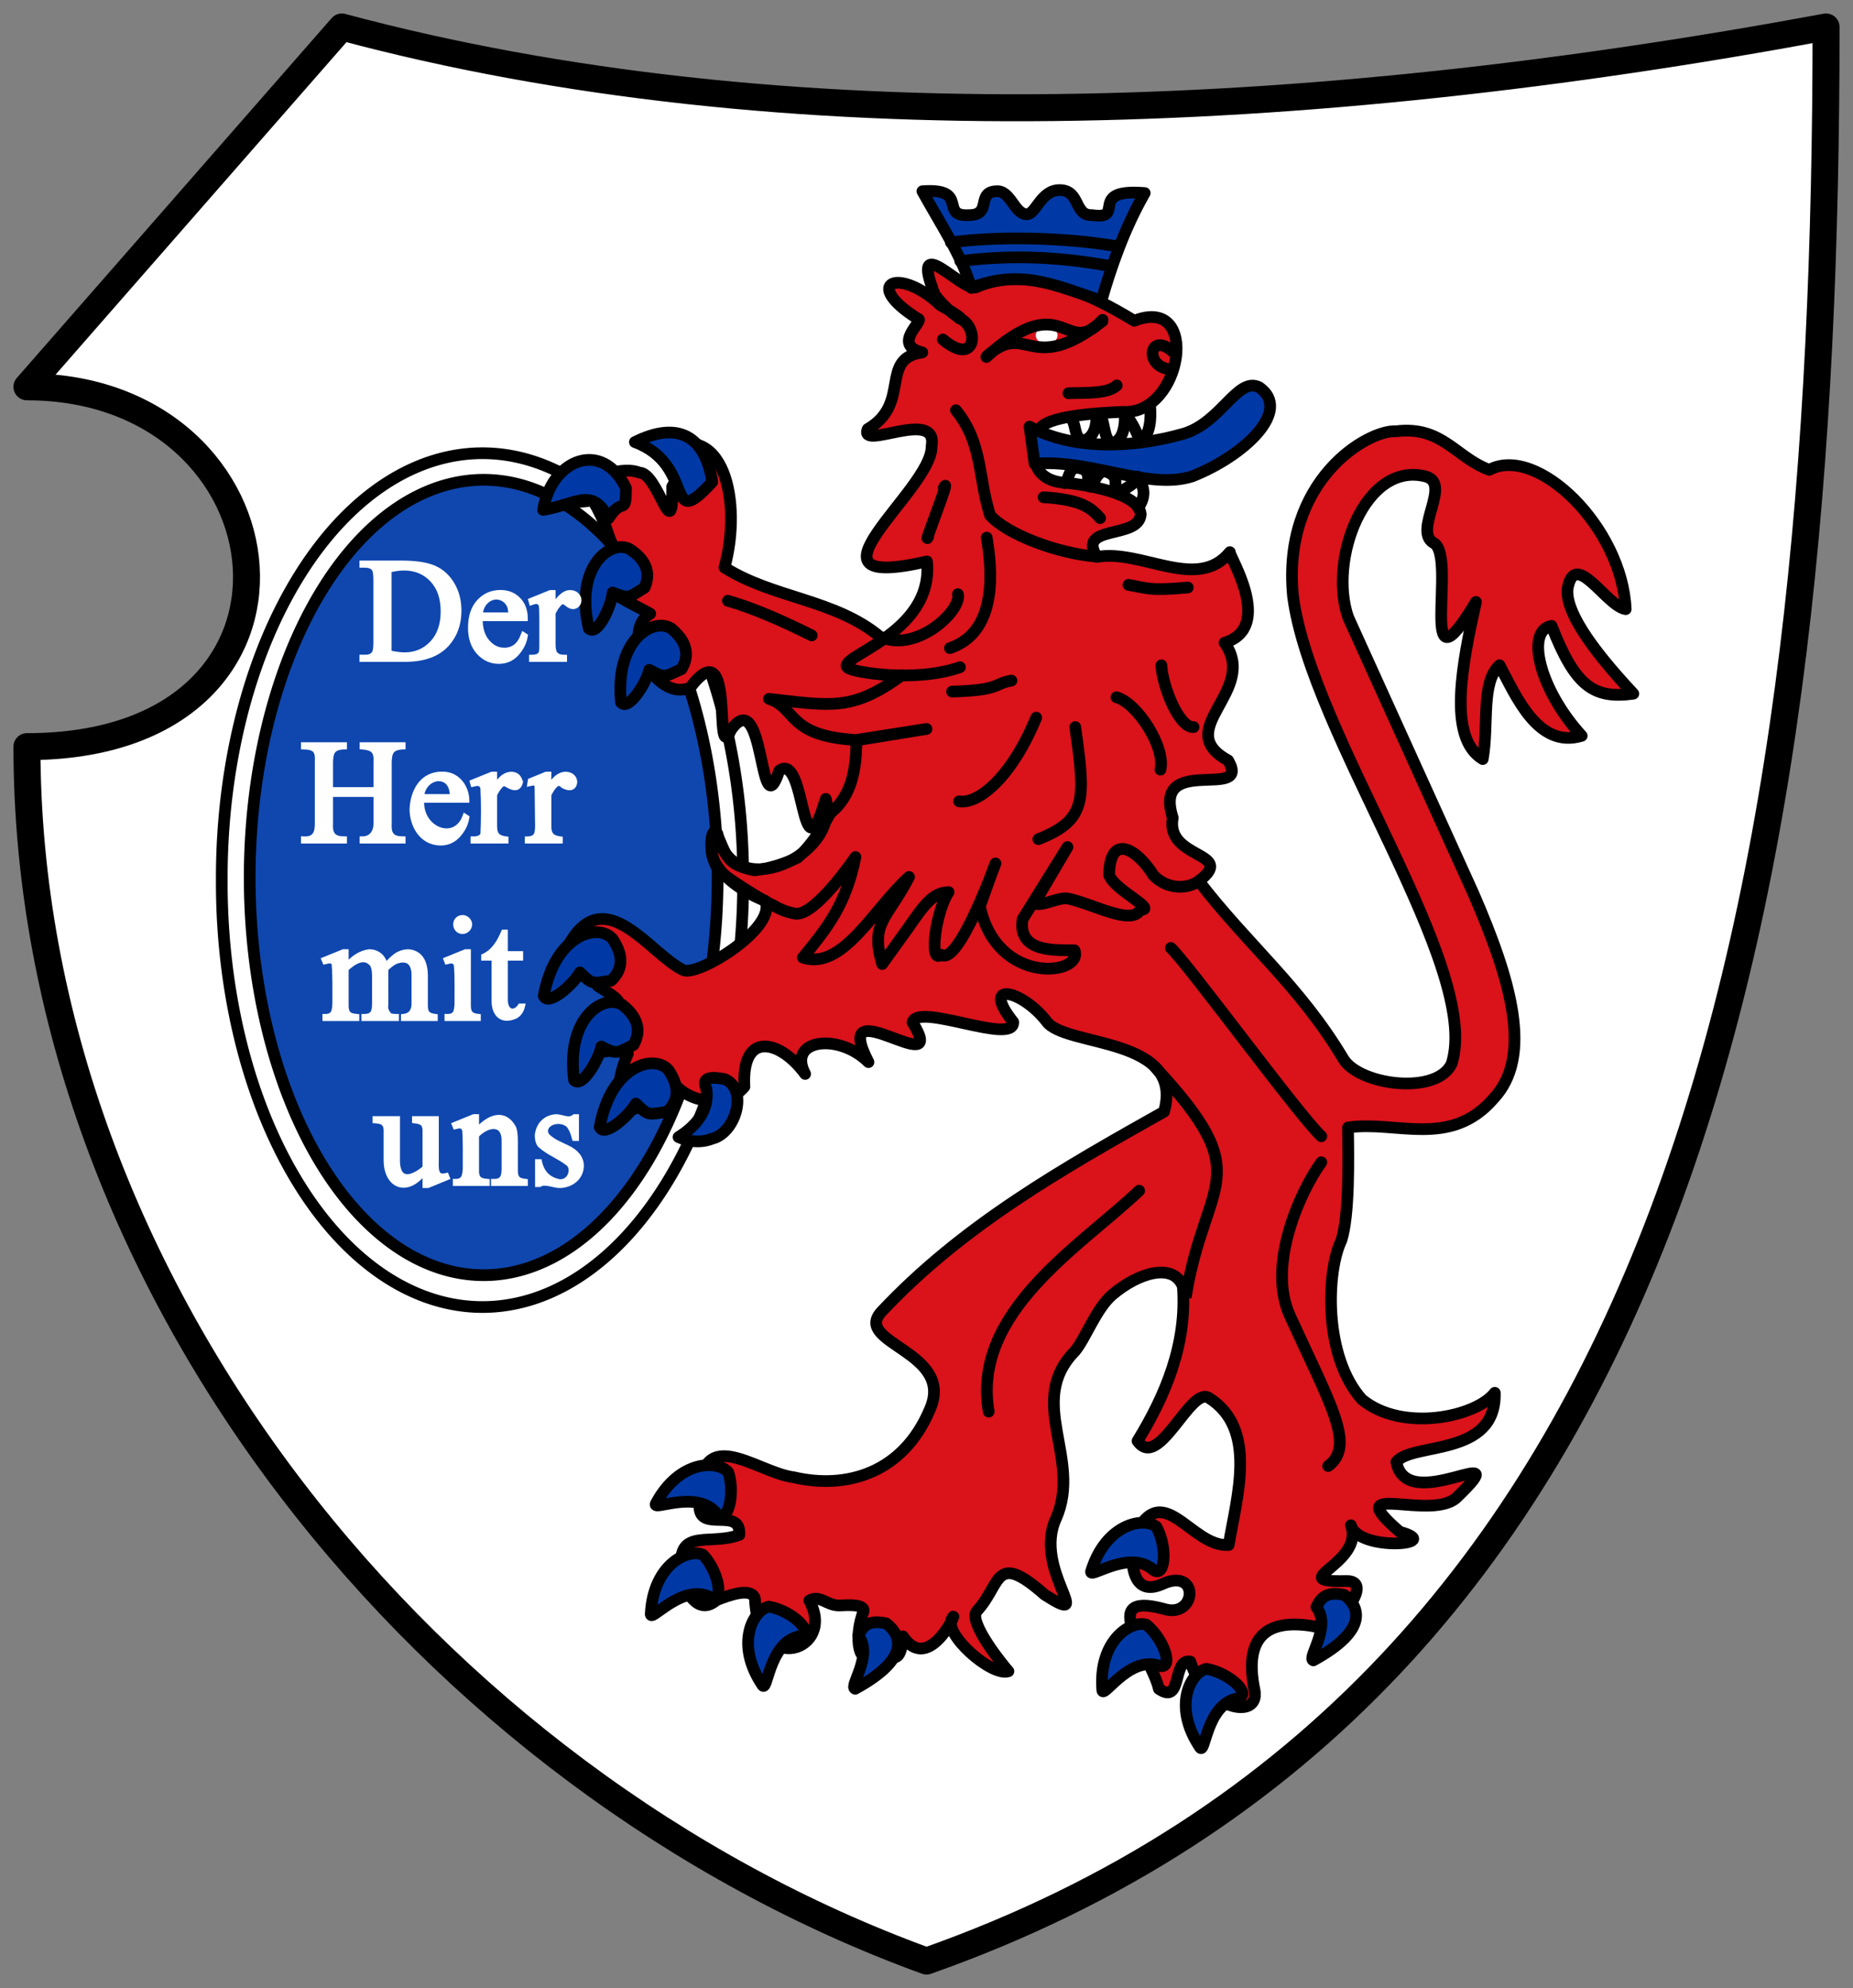 <!-- Created with Inkscape (http://www.inkscape.org/) -->
<svg xmlns:rdf="http://www.w3.org/1999/02/22-rdf-syntax-ns#" xmlns="http://www.w3.org/2000/svg" height="442" width="412" version="1.1" xmlns:cc="http://creativecommons.org/ns#" xmlns:dc="http://purl.org/dc/elements/1.1/">
 <rect width="100%" height="100%" fill="#808080" stroke="none"/>

 <path stroke-linejoin="round" d="m6,86,70-79.999c98.051,26.285,214.12,21.482,330.01,0,0,190-30,370.01-200,430-110.02-40-200.02-149.99-200.02-270,70,0,60-79.999,0-79.999z" stroke="#000" stroke-linecap="butt" stroke-miterlimit="4" stroke-dasharray="none" stroke-width="6" fill="#FFF"/>
 <path stroke-linejoin="round" d="m159.55,195.87a52.017,88.419,0,0,1,-104.03,0,52.017,88.419,0,1,1,104.03,0z" stroke="#000" stroke-linecap="round" stroke-miterlimit="4" stroke-dasharray="none" stroke-width="2.6" fill="#0f47af"/>
 <path stroke-linejoin="round" d="m165.23,195.68a57.961,94.36,0,1,1,-115.92,0,57.961,94.36,0,1,1,115.92,0z" stroke="#000" stroke-linecap="round" stroke-miterlimit="4" stroke-dasharray="none" stroke-width="2.6" fill="none"/>
 <path stroke-linejoin="round" d="m212.98,132.1c0.936,3.551-9.115,13.169-17.328,9.457-10.01-8.33-23.772-8.537-34.576-15.392,3.985-14.192,0.074-34.213-14.811-25.48,2.079,4.296,7.323,0.918,3.185,7.516,0.276,13.827-3.065-3.065-7.254-3.115-7.243-2.877-23.145,8.627-10.405,6.118,6.033,10.411,1.354,10.095,11.123,13.72-22.521,0.591-1.706,9.485,1.658,11.52-6.943,3.923,1.174,19.781,8.863,16.45,10.431-13.723,4.925,18.346,9.146,9.313,7.543-10.405,6.196,22.698,10.673,9.142,6.031-4.469,4.663,25.303,10.355,6.271,3.212,12.62-20.842,23.657-24.102,7.753-4.87,6.185,5.133,12.886,10.576,14.875,2.968,5.85-14.681,16.851-18.105,15.452-7.226-3.284-17.56-20.049-25.561-5.603-7.772,12.051,1.79,1.718,6.508,9.113,11.061,6.825-0.733,2.349-2.927,8.932,2.465,11.036,7.405,1.863,9.609,6.068-4.852,11.146-0.437,19.705,8.877,3.822,1.361,6.295,12.075,9.586,17.027,3.58-0.684-12.784,8.179-10.156,13.504-2.839-4.096-7.722,7.474-9.22,14.078-2.629-8.98-17.316,18.382,5.203,9.809-8.83,1.016-4.555,22.678,5.234,22.374-0.094-7.398-9.251,1.913-7.173,7.378-0.172,4.014,5.865,30.885,3.232,26.16,20.116-22.112,12.441-44.742,25.155-62.897,44.546-6.296,7.019,16.53,8.784,10.818,21.676-6.043,14.348-18.776,17.737-30.195,15.07-8.58-1.045-21.875-13.326-21.024,6.539,0.061,5.818,9.274-0.07,8.872,6.253-7.302,2.761-15.588-2.713-12.203,11.576,0.104-0.304,2.643,6.812,7.112,2.942,3.039-1.209,7.885-2.888,8.559-0.284,0.703,17.512,18.204,11.397,12.075,0.374,2.335-1.349,3.792,1.014,6.48,1.092,1.223,0.031,6.901-0.679,5.333,1.95-2.301,7.088,0.278,12.639,2.33,7.211,0.836-2.527,6.026,8.087,6.674-2.299,5.97,8.898,12.804-7.194,10.922-3.972-2.079,3.385,8.825,12.998,12.541,11.742-0.848-0.919-9.278-11.146-6.957-13.458,5.43-5.85,3.807-13.437,15.019-3.569,11.871,7.582-2.762-5.647,2.542-16.988,5.861-13.4-6.834-25.916,4.184-37.163,2.332-2.751,4.717-9.489,8.322-12.547,5.883-4.991,13.611-7.184,15.672-1.825,0.96,12.714-3.834,24.172-10.072,34.343,4.677,6.763,11.764-12.254,15.874-9.571,10.852,6.833,6.224,21.754,4.394,32.698-8.552,0.562-14.927-15.709-21.254-1.285,0,0-2.075,13.545,6.264,10.084,8.669-4.173,7.93,7.722,0.56,5.413-15.294-4.15-2.763,10.452-1.098,17.776,5.367,3.713,2.867-6.786,6.991-6.068,3.268,10.469,15.434,13.213,14.309,6.486-2.926-13.98,4.898-15.959,13.93-14.182,4.449,0.434,12.907-10.393,6.438-10.209-14.217,0.335,4.2-3.818,1.03-12.398,1.644,5.99,21.221,4.29,10.866,1.459-13.913-11.981,7.516-1.888,12.945-7.917,13.498-13.088-11.426,4.594-13.706-7.613,3.475-4.446,22.326-1.022,21.891-15.382-4.096,5.359-20.565,8.892-29.552,1.474-8.614-9.633-7.867-28.568-4.559-35.365,1.807-5.653,1.575-18.4,1.468-25.091,10.685-1.604,22.738,4.748,32.402-6.465,8.664-9.316,4.05-25.905-4.586-45.72l-27.781-61.262c-4.433-12.804,3.742-34.732,17.22-31.308,5.928,1.587-2.8,11.981,1.717,14.754,5.526,2.541-4.019,35.745,9.477,13.147-2.986,13.452-6.43,30.178,1.512,34.943,1.38-7.721-0.441-17.061,3.732-20.873,3.605,6.704,8.519,18.676,18.27,15.7-9.453-10.32-12.552-23.457-6.697-24.444,5.218,13.385,9.292,16.307,18.177,15.079-10.201-10.925-15.142-18.7-14.612-23.388,1.629-8.899,8.601,3.913,12.919,4.592-0.78-18.175-19.721-36.673-30.328-30.974-7.426-2.698-10.473-9.848-20.735-8.574-6.225-0.394-25.463,10.829-22.903,36.721,4.045,30.823,42.017,82.46,35.274,103.86-3.292,7.131-20.591,4.807-24.096-1.058-9.722-16.255-21.234-25.33-32.132-39.514,8.635-6.544-7.502-4.727-5.796-14.095-4.614-14.508,17.692-3.565,12.31-12.745-12.78-6.958,6.909-15.37-0.785-26.152,11.224-3.423,0.824-19.534,1.177-20.141-7.226,8.884-19.7-0.75-29.55,1.058-4.63-7.306,9.408-3.8,9.73-9.504-0.47-5.57-16.821-7.001-16.821-7.001s-10.19,0.116-5.751-11.689c1.165-3.179,13.216-3.84,18.725-4.059,13.065,0.705,17.284-26.118,2.404-20.249-9.692-5.941-23.452-12.521-35.113-7.476-2.809,1.471-15.037-13.196-9.229,1.697,4.248,5.707,9.719,7.062,1.223,2.302-9.188-8.678-17.642-4.933-4.995,3.026,1.762,0.23-6.058,5.764,0.995,7.482-9.692,1.347-2.35,11.334-12.146,17.048-2.031,4.996,15.807-4.906,14.204,3.874,0.189,9.703-31.877,32.65-1.021,25.552,1.647,16.441-20.972,21.289-17.499,23.715,1.259,0.88,14.772,3.299,24.835-0.199" stroke="#000" stroke-linecap="round" stroke-miterlimit="4" stroke-dasharray="none" stroke-width="2.6" fill="#da121a"/>
 <path stroke-linejoin="round" d="m263.63,288.48c4.241-26.74,16.368-26.348-6.904-51.319" stroke="#000" stroke-linecap="butt" stroke-miterlimit="4" stroke-dasharray="none" stroke-width="2.6" fill="none"/>
 <path fill="#FFF" d="m235.13,74.537c0,1.078-1.082,1.953-2.417,1.953s-2.417-0.874-2.417-1.953,1.082-1.953,2.417-1.953,2.417,0.874,2.417,1.953z"/>
 <path stroke-linejoin="round" d="m161.12,239.92c5.285,2.193,2.523,11.926-2.772,13.244-2.533,0.978-5.172,0.706-7.488-0.354,3.854-2.386,6.949-5.974,6.185-10.808-1.444-3.131,2.496-2.342,4.075-2.082zm29.032,135.55c12.465-6.806,10.228-11.977,6.902-14.534-3.553-0.776-5.098,0.225-6.22,2.698,3.411,4.458-2.194,11.395-0.682,11.836zm-20.686-0.882c-6.075-9.102-2.059-16.597,1.474-17.385,5.303,0.897,10.783,6.177,6.45,6.661-6.604,1.768-6.742,12.839-7.925,10.724zm-24.769-15.89c0.599-10.926,8.308-14.514,11.608-13.026,3.705,3.898,4.922,11.41,1.165,9.199-6.344-2.547-13.096,6.229-12.774,3.827zm1.188-24.5c5.186-9.636,13.69-9.607,16.045-6.856,1.697,5.103-0.395,12.421-2.855,8.822-4.66-5.002-14.502,0.071-13.188-1.966zm99.198,41.454c-0.836-10.911,6.337-15.478,9.804-14.433,4.183,3.38,6.373,10.668,2.359,8.967-6.623-1.695-12.169,7.889-12.163,5.466zm-2.438-26.438c3.275-10.441,11.631-12.018,14.462-9.761,2.629,4.691,1.956,12.272-1.139,9.202-5.52-4.032-14.228,2.807-13.322,0.559zm49.371,19.934c12.465-6.806,10.228-11.977,6.902-14.534-3.553-0.776-5.098,0.225-6.22,2.698,3.411,4.458-2.194,11.395-0.682,11.836zm-25.25,19.267c-6.075-9.102-2.059-16.597,1.474-17.385,5.303,0.897,10.783,6.177,6.45,6.661-6.604,1.768-6.742,12.839-7.925,10.724zm-133.43-137.84c2.557-13.97,12.322-16.232,15.306-12.652,3.026,4.446,1.659,7.426-0.338,9.266-4.114,0.569-4.033,1.037-6.923-1.841-1.221,2.356-6.959,7.691-8.046,5.226zm-5.702-10.462c-1.835-14.083,6.772-19.222,10.707-16.724,4.24,3.308,3.849,6.563,2.511,8.926-3.744,1.8-3.523,2.22-7.154,0.363-0.442,2.616-4.275,9.45-6.063,7.435zm10.439-83.954c-1.401-14.132,7.359-19.003,11.217-16.388,4.136,3.437,3.646,6.678,2.235,8.999-3.797,1.684-3.589,2.111-7.162,0.143-0.522,2.601-4.564,9.314-6.289,7.245zm116.45-113.24c-4.457,7.72-7.525,16.537-9.622,23.919-9.643-3.11-17.733-7.313-28.955-2.826-2.183-7.311-6.619-13.836-10.857-21.49,10.651-0.779,3.486,5.766,10.495,5.308,5.044-0.086,1.417-5.112,5.926-5.306,3.173-0.299,4.017,5.102,6.766,5.114,2.1,0.009,3.144-5.472,7.424-5.375,4.573,0.104,3.037,5.762,7.156,5.568,7.666,1.173-1.311-5.966,11.667-4.912zm-133.76,70.45c1.82-11.261,13.191-15.817,18.424-4.839-0.044,6.463-0.754,1.664-3.876,6.726-3.665-7.101-7.114-3.116-14.547-1.887zm20.398-15.08c9.624-4.783,15.575-1.361,17.218,8.841-10.679,11.63-3.408-3.718-17.218-8.841zm-20.264,123.13c2.557-13.97,12.322-16.232,15.306-12.652,3.026,4.446,1.659,7.426-0.338,9.266-4.114,0.569-4.033,1.037-6.923-1.841-1.221,2.356-6.959,7.691-8.046,5.226zm10.023-81.679c-3.222-13.832,4.833-19.798,8.997-17.703,4.547,2.872,4.481,6.149,3.383,8.634-3.547,2.162-3.285,2.558-7.083,1.07-0.181,2.647-3.318,9.827-5.297,7.999zm97.994-44.894c9.56,5.224,22.781,4.846,34.144,1.615,8.421-2.394,12.106-12.847,16.927-10.347,7.355,5.12-3.229,15.164-14.858,19.779-9.75,3.16-22.658-3.893-35.101-2.786z" stroke="#000" stroke-linecap="butt" stroke-miterlimit="4" stroke-dasharray="none" stroke-width="2.6" fill="#0039a6"/>
 <g font-size="25px" stroke-width="0.769" font-family="Times New Roman" transform="matrix(1.3,0,0,1.3,-46.884,-89.207)" line-height="125%" stroke="#FFF" font-stretch="normal" stroke-miterlimit="4" font-variant="normal" stroke-dasharray="none" font-weight="normal" style="writing-mode:lr-tb;letter-spacing:0px;text-anchor:start;word-spacing:0px;text-align:start;" font-style="normal" fill="#FFF">
  <path d="m97.927,181.43,0-0.452,0.623,0c0.7,0,1.196-0.224,1.489-0.671,0.179-0.269,0.269-0.871,0.269-1.807v-10.693c-0-1.034-0.114-1.681-0.342-1.941-0.317-0.358-0.789-0.537-1.416-0.537h-0.623v-0.452h6.738c2.474,0,4.356,0.281,5.646,0.842,1.29,0.562,2.328,1.497,3.113,2.808s1.178,2.824,1.178,4.541c-0,2.303-0.7,4.228-2.1,5.774-1.571,1.725-3.963,2.588-7.178,2.588zm4.724-1.196c1.034,0.228,1.9,0.342,2.6,0.342,1.888,0,3.455-0.663,4.7-1.99,1.245-1.327,1.868-3.125,1.868-5.396-0-2.287-0.623-4.089-1.868-5.408s-2.844-1.978-4.797-1.978c-0.732,0-1.567,0.118-2.502,0.354z"/>
  <path d="m118.23,174.46c-0.008,1.66,0.395,2.962,1.208,3.906,0.814,0.944,1.77,1.416,2.869,1.416,0.732,0,1.369-0.201,1.91-0.604,0.541-0.403,0.995-1.093,1.361-2.069l0.378,0.244c-0.171,1.115-0.667,2.13-1.489,3.046-0.822,0.916-1.851,1.373-3.088,1.373-1.343,0-2.492-0.523-3.449-1.569-0.956-1.046-1.434-2.452-1.434-4.218,0-1.912,0.49-3.404,1.471-4.474,0.981-1.07,2.212-1.605,3.693-1.605,1.253,0,2.283,0.413,3.088,1.239,0.806,0.826,1.208,1.931,1.208,3.314zm0-0.708,5.176,0c-0.041-0.716-0.126-1.221-0.256-1.514-0.203-0.456-0.507-0.814-0.909-1.074-0.403-0.26-0.824-0.391-1.263-0.391-0.675,0-1.28,0.262-1.813,0.787-0.533,0.525-0.844,1.255-0.934,2.191z"/>
  <path d="m130.7,169.92,0,2.515c0.936-1.676,1.896-2.515,2.881-2.515,0.448,0,0.818,0.136,1.111,0.409,0.293,0.273,0.439,0.588,0.439,0.946-0,0.317-0.106,0.586-0.317,0.806-0.212,0.22-0.464,0.33-0.757,0.33-0.285,0-0.604-0.14-0.958-0.421-0.354-0.281-0.616-0.421-0.787-0.421-0.146,0-0.305,0.081-0.476,0.244-0.366,0.334-0.745,0.883-1.135,1.648v5.359c0,0.618,0.077,1.086,0.232,1.404,0.106,0.22,0.293,0.403,0.562,0.549,0.269,0.146,0.655,0.22,1.16,0.22v0.439h-5.725v-0.439c0.57,0,0.993-0.089,1.27-0.269,0.203-0.13,0.346-0.338,0.427-0.623,0.041-0.138,0.061-0.533,0.061-1.184v-4.333c0-1.302-0.026-2.077-0.079-2.325-0.053-0.248-0.151-0.429-0.293-0.543-0.142-0.114-0.319-0.171-0.531-0.171-0.252,0-0.537,0.061-0.854,0.183l-0.122-0.439,3.381-1.367z"/>
 </g>
 <path stroke-linejoin="round" d="m241.87,107.68c0.136-1.947,0.249-3.521-2.63-3.682-1.751,0.427-1.308,2.057-2.498,3.419m11.168,1.709c0.136-1.947,0.643-3.521-2.235-4.339-1.751,0.164-2.097,2.057-3.287,3.419m1.385-16.042c0.136,1.947-0.409,5.625-3.287,5.786-1.751-1.084-1.176-3.635-2.367-4.997m11.956-0.92c0.136,1.947-0.146,6.282-3.024,6.443-1.751-1.084-1.308-4.687-2.498-6.049m8.547,20.513c0.957-1.673,2.086-3.61-0.132-6.969-0.699,2.136-3.412,2.583-4.208,3.945m6.992-19.132c0.136,1.947,0.117,5.888-2.235,7.495-0.699-2.136-2.228-5.476-3.945-6.575m-3.393-32.666c-8.808-1.569-19.921-2.657-32.662-0.976m34.635-3.326c-8.808-1.569-23.998-2.525-36.738-0.845m82.367,198.74c-4.863-4.462-29.389-38.028-33.45-41.87m-7.049,53.968c-13.016,12.37-37.279,26.93-33.45,49.122m73.95-55.435c-4.516,6.183-12.182,22.694-6.994,34.091,9.055,19.887,14.677,28.874,8.52,33.441m-64.909-166.4c-5.652,13.684-13.084,19.302-17.146,18.616m25.824-16.513c2.237,16.051,2.695,20.618-8.204,24.928m27.139-15.461c1.185-4.988-5.194-14.885-9.782-16.098m17.146,6.63c-3.276,0.219-6.947-9.19-7.152-13.731m-38.805-68.738c9.089-8.104,9.499,4.738,25.697-7.774m0.039-0.299c-8.375,9.011-8.295-7.613-25.848,8.258m-8.099,64.731c10.889-3.67,9.286-17.95,8.18-24.57m-6.164-48.775c4.503,1.578,4.132,11.186-3.588,4.725m51.002,2.62c-4.912-4.324-6.313,2.972-0.946,3.945m-49.868,26.43c1.983-3.579-4.847,13.724-3.445,10.864m37.194,4.391c-8.386-0.68-19.738-4.942-23.442-9.17-2.71-8.556-1.594-15.994-7.592-23.356m51.561,39.419c-8.545,0.798-9.139,0.105-13.202-0.582m-13.338-42.611c3.262-0.126,8.746,0.23,10.747-1.737m-16.277,24.868c8.96,0.531,10.77,2.677,12.571,4.64m-44.069,34.928c-11.174,8.157-15.987,6.727-29.562,5.257,6.224,1.934,3.882,8.245,19.376,9.142l15.66-2.457-15.591,2.527c0,6.607-1.161,12.488-5.747,16.138-1.996,3.463-4.138,7.129-7.322,9.937-3.192,1.498-6.39,2.457-9.588,2.831-6.507-1.326-6.093-3.214-8.559-8.51-1.409-1.014-1.872,6.919,1.492,9.305,3.951,2.917,10.251,6.677,11.274,6.997,1.52,0.952,3.15,1.521,4.773,1.833,4.38,0.835,13.464-12.581,13.464-12.581-2.155,10.608-6.127,15.561-11.681,22.355,8.815,2.995,15.874-11.045,23.598-17.924-4.939,9.493-8.676,10.14-5.975,19.367l5.519-7.667c3.834-5.53,5.713-8.213,9.25-8.33-2.853,4.204-4.456,16.216-1.665,13.923,3.834,2.675,12.089-20.303,12.089-20.303s-0.242,0.44-3.468,9.532c3.806,17.846,23.21,15.304,21.028,9.789-3.627-0.109-12.787,0.749-11.516-6.95l9.961-16.013-7.398,12.589c2.238,0.585,5.464-1.599,7.702-1.1,5.623,1.256,13.961,6.014,15.881,2.473,4,0-5.865-4.423-6.922-7.761,0.157-9.366,6.14-5.895,9.871,0.101,2.987,3.11,7.66,3.293,10.513,0.93m-55.302-41.791c10.963-0.318,9.139-1.755,13.202-2.441m-63.042-17.755c5.925,1.71,12.216,4.518,18.634,7.707" stroke="#000" stroke-linecap="round" stroke-miterlimit="4" stroke-dasharray="none" stroke-width="2.6" fill="none"/>
 <g font-size="25px" stroke-width="0.769" font-family="Times New Roman" transform="matrix(1.3,0,0,1.3,-51.526,-15.85)" line-height="125%" stroke="#FFF" font-stretch="normal" stroke-miterlimit="4" font-variant="normal" stroke-dasharray="none" font-weight="normal" style="writing-mode:lr-tb;letter-spacing:0px;text-anchor:start;word-spacing:0px;text-align:start;" font-style="normal" fill="#FFF">
  <path d="m96.211,147.2,7.69,0,0-4.736c0.112-1.902-0.609-2.341-2.368-2.49v-0.452h7.08v0.452c-2.042,0.074-2.301,0.929-2.368,2.49v10.681c-0.111,1.899,0.648,2.472,2.368,2.478v0.452h-7.08v-0.452c1.628,0.046,2.356-1.221,2.368-2.478v-5.042h-7.69v5.042c-0.112,1.905,0.66,2.473,2.38,2.478v0.452h-7.092v-0.452c1.935,0.142,2.363-0.999,2.368-2.478v-10.681c0.112-1.905-0.39-2.449-2.368-2.49v-0.452h7.092v0.452c-2.079,0.037-2.31,0.924-2.38,2.49z"/>
  <path d="m111.8,149.1c-0.301,4.922,5.711,7.301,7.349,2.649l0.378,0.244c-0.171,1.115-0.667,2.13-1.489,3.046-0.822,0.916-1.851,1.373-3.088,1.373-3.247-0.054-4.854-3.056-4.883-5.786,0.121-3.285,1.853-6.107,5.163-6.079,2.634-0.077,4.271,2.209,4.297,4.553zm0-0.708,5.176,0c-0.036-1.784-0.792-3.017-2.429-2.978-1.444,0.072-2.687,1.449-2.747,2.978z"/>
  <path d="m124.27,144.56,0,2.264c0.936-1.676,1.896-2.264,2.881-2.264,1,0.073,1.268,0.605,1.55,1.355-0.303,1.281-1.109,1.205-2.033,0.714-0.569-0.334-0.875-0.483-1.263-0.177-0.366,0.334-0.745,0.883-1.135,1.648v5.359c-0.01,1.585,0.645,1.998,1.953,2.173v0.439h-5.725v-0.439c0.929,0.024,1.637-0.319,1.697-0.891,0.11-2.433,0.131-5.228-0.018-7.843-0.362-0.881-0.917-0.707-1.679-0.531l-0.122-0.439,3.381-1.367z"/>
  <path d="m133.55,144.56-0.036,2.3c0.936-1.676,1.932-2.3,2.917-2.3,1,0.073,1.482,0.605,1.55,1.355-0.124,1.281-1.109,1.205-2.033,0.714-0.569-0.548-0.839-0.483-1.263-0.177-0.366,0.334-0.745,0.883-1.135,1.648v5.359c-0.01,1.585,0.645,1.998,1.953,2.173v0.439h-5.725v-0.439c1.611-0.036,1.722-0.867,1.758-2.075l-0.079-6.659c-0.004-0.881-0.488-0.815-1.249-0.638l0.092-0.583,2.738-1.117z"/>
 </g>
 <g font-size="25px" stroke-width="0.769" font-family="Times New Roman" transform="matrix(1.3,0,0,1.3,-53.384,-17.707)" line-height="125%" stroke="#FFF" font-stretch="normal" stroke-miterlimit="4" font-variant="normal" stroke-dasharray="none" font-weight="normal" style="writing-mode:lr-tb;letter-spacing:0px;text-anchor:start;word-spacing:0px;text-align:start;" font-style="normal" fill="#FFF">
  <path d="m100.31,178.73c1.128-1.325,2.305-2.136,3.882-2.38,0.7,0,1.302,0.203,1.807,0.61,0.505,0.407,0.842,0.997,1.013,1.77,0.838-0.977,1.546-1.617,2.124-1.923,0.578-0.305,1.172-0.458,1.782-0.458,2.396,0.207,2.935,2.28,2.942,4.175v4.81c-0.054,1.541,0.406,1.931,1.685,2.087v0.439h-5.518v-0.439c1.379-0.14,1.78-1.054,1.807-2.087v-4.81c0.044-2.317-1.133-3.179-3.155-2.386-0.435,0.216-0.962,0.616-1.581,1.202-0.018,1.989,0,3.999,0,5.994-0.119,0.923,0.136,1.356,0.61,1.898,0.236,0.126,0.639,0.189,1.208,0.189v0.439h-5.652v-0.439c1.654,0.01,1.784-0.859,1.819-2.087v-4.81c-0-0.911-0.134-1.567-0.403-1.965-1.32-1.546-3.051-0.428-4.37,0.781v5.994c-0.064,1.643,0.487,1.981,1.819,2.087v0.439h-5.53v-0.439c1.558,0.026,1.619-0.934,1.697-2.087-0.005-2.203,0.055-4.503-0.11-6.653-0.093-0.909-0.85-0.702-1.587-0.525l-0.183-0.439,3.369-1.367h0.525z"/>
  <path d="m120.2,170.5c0.741,0.015,1.236,0.669,1.233,1.233-0.012,0.629-0.549,1.207-1.233,1.245-0.745-0.018-1.209-0.534-1.245-1.245,0.015-0.748,0.535-1.238,1.245-1.233zm1.013,5.847,0,8.984c-0.055,1.545,0.425,1.951,1.697,2.087v0.439h-5.432v-0.439c1.572,0.04,1.627-0.923,1.709-2.087-0.021-2.22,0.074-4.458-0.11-6.665-0.35-0.867-0.848-0.691-1.599-0.513l-0.171-0.439,3.369-1.367z"/>
  <path d="m127.54,173,0,3.674,2.612,0,0,0.854-2.612,0,0,7.251c0.075,1.967,1.567,2.244,2.478,0.854h0.476c-0.209,0.924-0.652,1.469-1.208,1.8-2.391,1.097-3.669-0.312-3.76-2.386v-7.519h-1.77v-0.403c1.811-0.836,2.73-2.546,3.406-4.126z"/>
 </g>
 <g font-size="25px" stroke-width="0.769" font-family="Times New Roman" transform="matrix(1.3,0,0,1.3,-54.776,-16.314)" line-height="125%" stroke="#FFF" font-stretch="normal" stroke-miterlimit="4" font-variant="normal" stroke-dasharray="none" font-weight="normal" style="writing-mode:lr-tb;letter-spacing:0px;text-anchor:start;word-spacing:0px;text-align:start;" font-style="normal" fill="#FFF">
  <path d="m116.8,203.82,0,6.775c-0.004,1.803-0.251,3.456,1.709,2.942l0.171,0.427-3.345,1.379h-0.549v-2.368c-3.018,4.037-6.638,2.45-6.653-1.99v-4.993c0.02-1.461-0.762-1.642-1.892-1.721v-0.452h3.918v7.483c0.165,3.584,2.667,2.623,4.627,0.952v-6.335c-0.01-1.387-0.784-1.512-1.794-1.648v-0.452z"/>
  <path d="m123.68,205.82c2.218-2.475,4.812-3.254,6.372-0.367,0.179,0.488,0.269,1.237,0.269,2.246v4.773c-0.045,1.567,0.421,1.951,1.709,2.087v0.439h-5.53v-0.439c1.638,0.047,1.778-0.876,1.807-2.087v-4.578c0.147-3.611-2.871-3.037-4.627-1.14v5.717c-0.079,1.64,0.493,1.981,1.819,2.087v0.439h-5.53v-0.439c1.544,0.034,1.596-0.984,1.697-2.087-0.019-2.199,0.062-4.414-0.092-6.604-0.297-0.929-0.855-0.754-1.605-0.574l-0.183-0.439,3.369-1.367h0.525z"/>
  <path d="m140.77,203.49,0,3.809-0.403,0c-0.309-1.196-0.706-2.01-1.19-2.441-1.96-1.296-4.658,0.317-3.363,1.978,1.008,0.939,2.018,1.295,3.32,1.929,1.652,0.77,2.478,1.868,2.478,3.186-0.044,2.077-1.814,3.369-3.735,3.393-0.94,0.034-2.608-0.786-3.442-0.171h-0.403v-3.992h0.403c0.443,2.06,1.656,3.107,3.467,3.442,1.921,0.004,2.374-2.427,1.312-3.101-1.569-1.208-3.178-1.709-4.681-3.039-0.366-0.321-0.549-1.05-0.549-1.758,0.195-1.979,1.61-3.214,3.394-3.235,1.282,0.154,2.1,0.736,2.991-0z"/>
 </g>
</svg>
